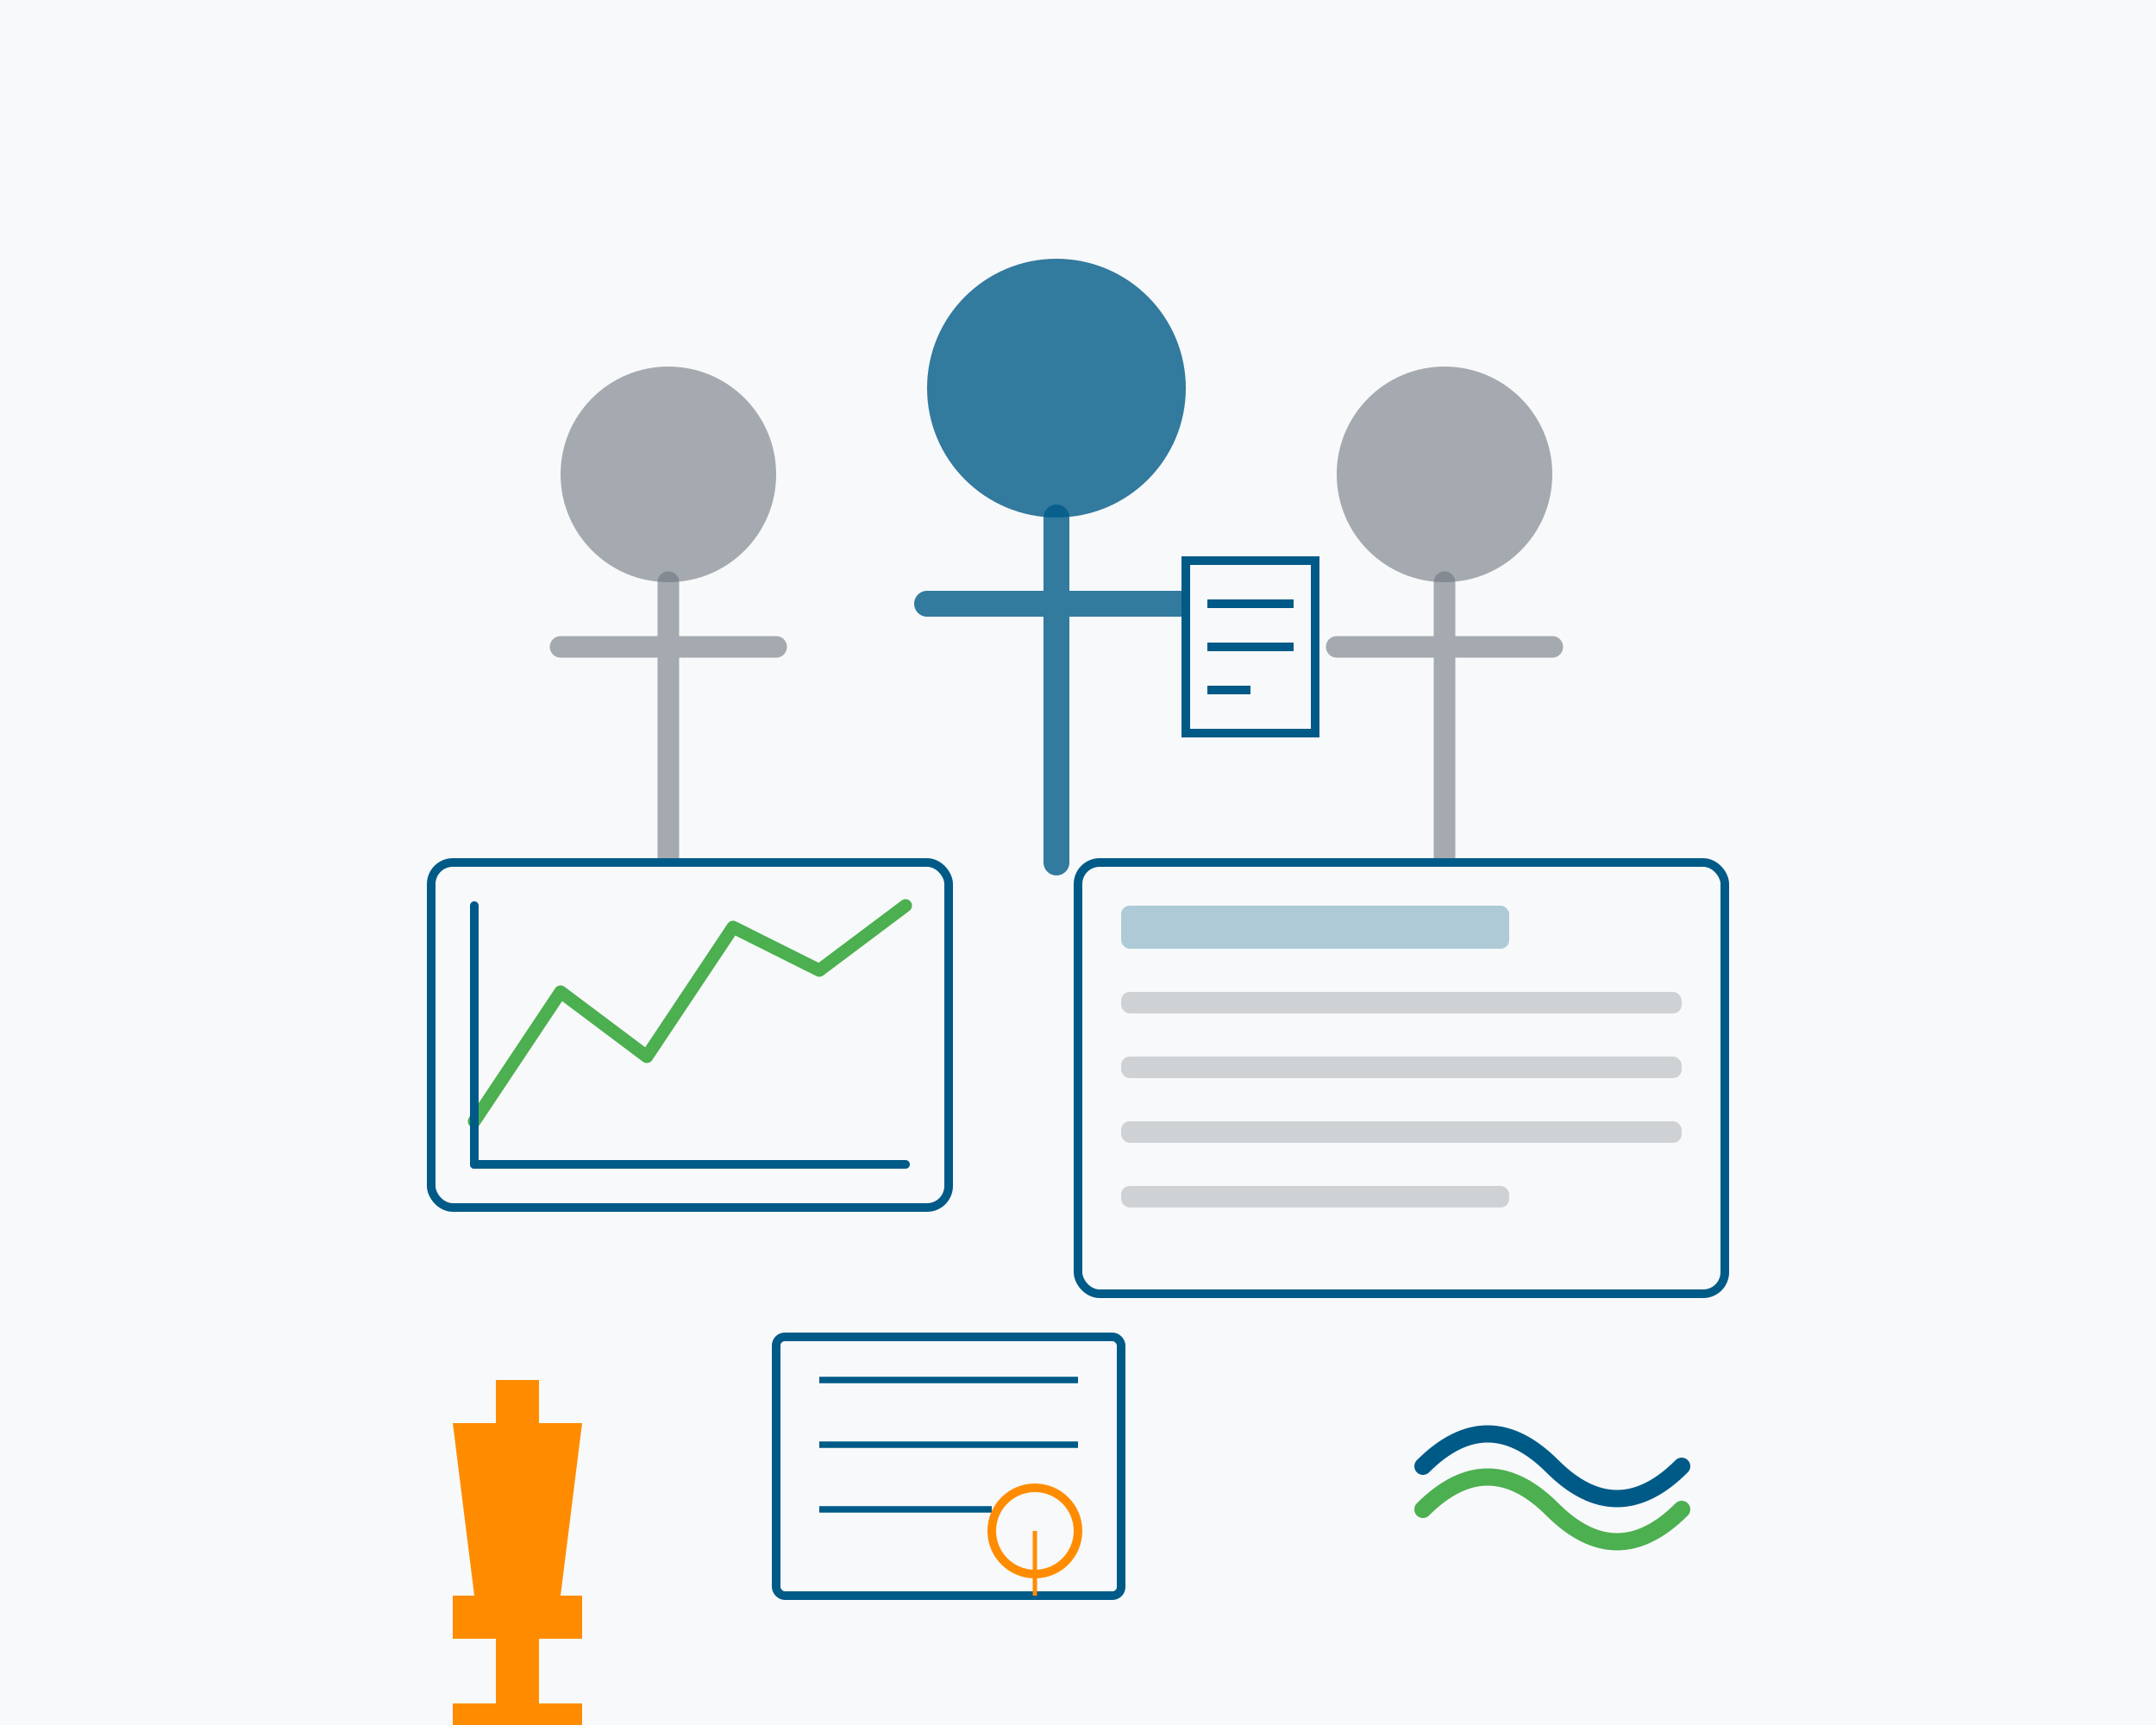<svg xmlns="http://www.w3.org/2000/svg" width="500" height="400" viewBox="0 0 500 400">
  <style>
    .primary { fill: #005a87; }
    .secondary { fill: #4CAF50; }
    .accent { fill: #FF8C00; }
    .light { fill: #f8f9fa; }
    .dark { fill: #2c3e50; }
    .medium { fill: #6c757d; }
  </style>
  
  <!-- Background -->
  <rect width="500" height="400" fill="#f8f9fa" />
  
  <!-- Team silhouettes in professional setting -->
  <g transform="translate(50, 50)">
    <!-- Professional 1 (center) -->
    <g transform="translate(155, 0)">
      <!-- Head -->
      <circle cx="40" cy="40" r="30" class="primary" opacity="0.8" />
      <!-- Body -->
      <path d="M40 70 L40 150 M10 90 L70 90" stroke="#005a87" stroke-width="6" opacity="0.8" stroke-linecap="round" />
      <!-- Document in hand -->
      <rect x="70" y="80" width="30" height="40" class="light" stroke="#005a87" stroke-width="2" />
      <path d="M75 90 L95 90 M75 100 L95 100 M75 110 L85 110" stroke="#005a87" stroke-width="2" />
    </g>
    
    <!-- Professional 2 (left) -->
    <g transform="translate(75, 20)">
      <!-- Head -->
      <circle cx="30" cy="40" r="25" class="medium" opacity="0.6" />
      <!-- Body -->
      <path d="M30 65 L30 135 M5 80 L55 80" stroke="#6c757d" stroke-width="5" opacity="0.6" stroke-linecap="round" />
    </g>
    
    <!-- Professional 3 (right) -->
    <g transform="translate(255, 20)">
      <!-- Head -->
      <circle cx="30" cy="40" r="25" class="medium" opacity="0.6" />
      <!-- Body -->
      <path d="M30 65 L30 135 M5 80 L55 80" stroke="#6c757d" stroke-width="5" opacity="0.6" stroke-linecap="round" />
    </g>
  </g>
  
  <!-- Financial elements -->
  <g transform="translate(100, 200)">
    <!-- Chart/Graph -->
    <rect x="0" y="0" width="120" height="80" rx="5" ry="5" class="light" stroke="#005a87" stroke-width="2" />
    <path d="M10 60 L30 30 L50 45 L70 15 L90 25 L110 10" fill="none" stroke="#4CAF50" stroke-width="3" stroke-linecap="round" stroke-linejoin="round" />
    <path d="M10 70 L110 70" stroke="#005a87" stroke-width="2" stroke-linecap="round" />
    <path d="M10 10 L10 70" stroke="#005a87" stroke-width="2" stroke-linecap="round" />
  </g>
  
  <!-- Document/Financial statement -->
  <g transform="translate(250, 200)">
    <rect x="0" y="0" width="150" height="100" rx="5" ry="5" class="light" stroke="#005a87" stroke-width="2" />
    <rect x="10" y="10" width="90" height="10" rx="2" ry="2" class="primary" opacity="0.3" />
    <rect x="10" y="30" width="130" height="5" rx="2" ry="2" class="medium" opacity="0.3" />
    <rect x="10" y="45" width="130" height="5" rx="2" ry="2" class="medium" opacity="0.3" />
    <rect x="10" y="60" width="130" height="5" rx="2" ry="2" class="medium" opacity="0.3" />
    <rect x="10" y="75" width="90" height="5" rx="2" ry="2" class="medium" opacity="0.3" />
  </g>
  
  <!-- Award/Trophy -->
  <g transform="translate(80, 320)">
    <path d="M25 10 L55 10 L50 50 L30 50 Z" class="accent" />
    <rect x="35" y="0" width="10" height="10" class="accent" />
    <rect x="25" y="50" width="30" height="10" class="accent" />
    <rect x="35" y="60" width="10" height="15" class="accent" />
    <rect x="25" y="75" width="30" height="5" class="accent" />
  </g>
  
  <!-- Handshake (trust) -->
  <g transform="translate(320, 320)">
    <path d="M10 20 C20 10 30 10 40 20 C50 30 60 30 70 20" fill="none" stroke="#005a87" stroke-width="4" stroke-linecap="round" />
    <path d="M10 30 C20 20 30 20 40 30 C50 40 60 40 70 30" fill="none" stroke="#4CAF50" stroke-width="4" stroke-linecap="round" />
  </g>
  
  <!-- Certificate of expertise -->
  <g transform="translate(180, 310)">
    <rect x="0" y="0" width="80" height="60" rx="2" ry="2" class="light" stroke="#005a87" stroke-width="2" />
    <path d="M10 10 L70 10 M10 25 L70 25 M10 40 L50 40" stroke="#005a87" stroke-width="1.5" />
    <circle cx="60" cy="45" r="10" fill="none" stroke="#FF8C00" stroke-width="2" />
    <path d="M60 45 L60 60" stroke="#FF8C00" stroke-width="1" />
  </g>
</svg>
